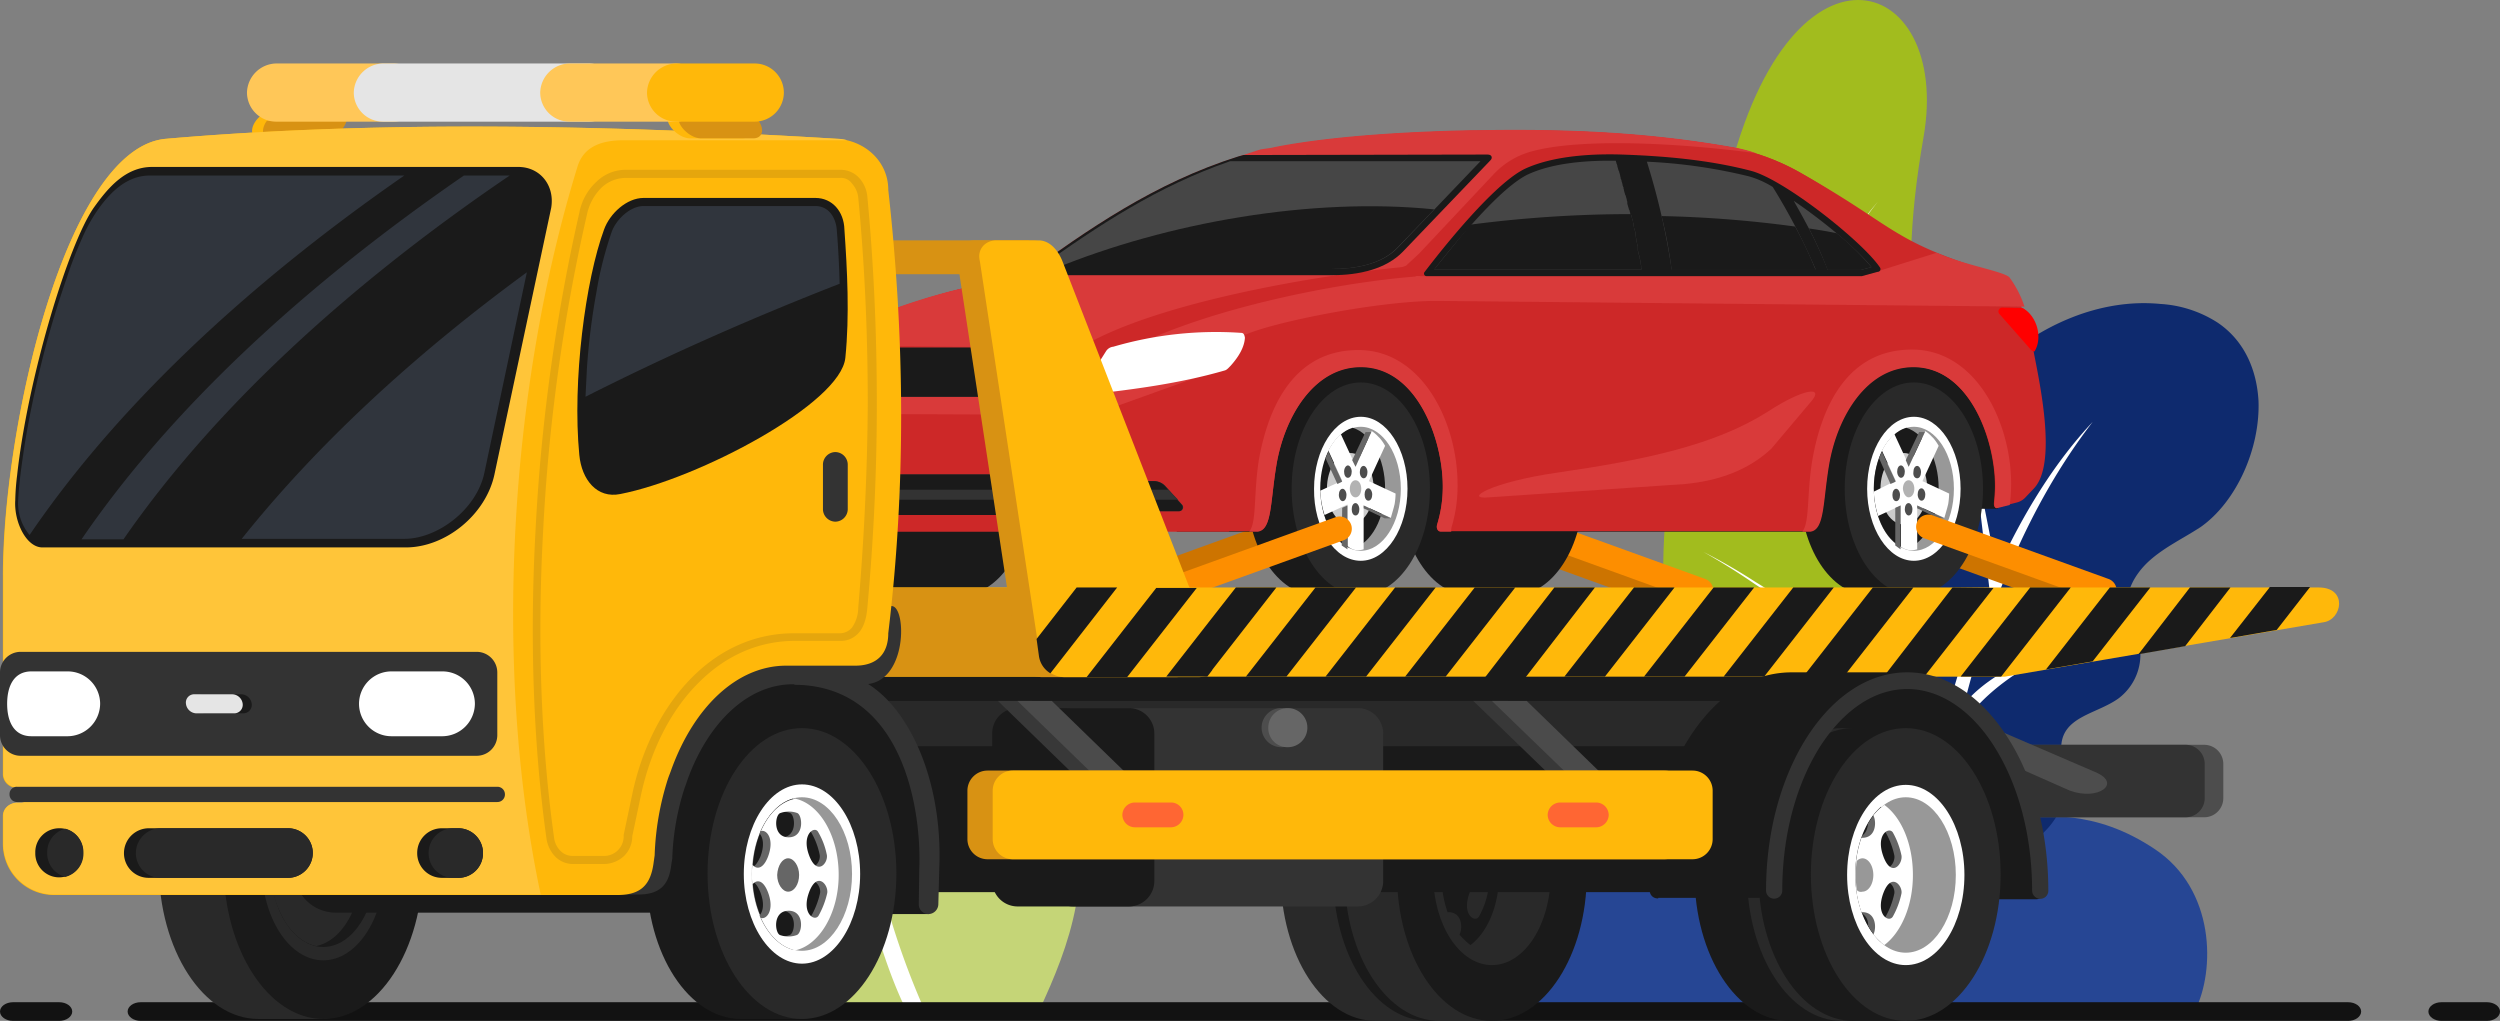 <svg id="Component_11_1" data-name="Component 11 – 1" xmlns="http://www.w3.org/2000/svg" width="758.639" height="309.793" viewBox="0 0 758.639 309.793">
  <rect x="0" y="0" width="758.639" height="309.793" fill="#808080" stroke="none"/>
  <g id="Group_12983" data-name="Group 12983" transform="translate(215.816)">
    <g id="Group_620" transform="translate(288.897)">
      <path id="Path_484" d="M4.43,209.085c9.213,36.675,86.815,116.758,96.914,36.675C115.7,133.609,60.595,146.9,79.021,41.655c8.859-50.318-41.813-66.263-60.239,16.3S-4.605,172.233,4.43,209.085Z" transform="translate(-0.037 0.025)" fill="#a2bc1e"/>
      <path id="Path_485" d="M39.891,74.86C36.879,58.914,33.513,43.146,30.5,27.2c3.366,15.414,6.733,30.651,10.1,46.065a176.116,176.116,0,0,1,8.327-16.3A126.281,126.281,0,0,1,60.975,40.134,126.41,126.41,0,0,0,49.459,57.32a170.739,170.739,0,0,0-8.5,18.249l3.189,15.414c4.252,20.375,7.973,40.75,11.162,61.3,1.949-4.607,4.075-9.213,6.2-13.82a177.573,177.573,0,0,1,9.745-18.072A145.433,145.433,0,0,0,62.924,139c-2.48,6.024-4.607,12.225-6.733,18.426,3.366,22.5,6.024,45.179,7.441,68.035q3.721-8.5,7.973-17.009c4.252-8.682,9.213-17.009,13.82-25.513-4.075,8.682-8.682,17.363-12.4,26.045C69.834,216.245,67,223.686,64.164,231.3c1.063,18.072,1.417,36.321,1.063,54.393H59.2a666.815,666.815,0,0,0-1.595-88.233,163.886,163.886,0,0,0-8.682-15.414A86.708,86.708,0,0,0,37.765,167.7a89.446,89.446,0,0,0-14.174-11.516C18.453,152.639,13.315,149.45,8,146.438a177.452,177.452,0,0,1,15.946,9.213,82.447,82.447,0,0,1,14.705,11.162A92.608,92.608,0,0,1,50.7,180.987a115.775,115.775,0,0,1,6.2,9.922c-1.063-11.693-2.3-23.387-3.9-35.081C51.585,145.2,49.99,134.39,48.4,123.76A69.564,69.564,0,0,0,34.93,106.751a48.29,48.29,0,0,0-9.213-6.555,58.829,58.829,0,0,0-10.453-4.252,59.975,59.975,0,0,1,10.808,3.721,55.172,55.172,0,0,1,9.567,6.2A69.153,69.153,0,0,1,47.51,118.976L42.726,91.337Z" transform="translate(4.189 21.036)" fill="#fff"/>
    </g>
    <path id="Path_486" d="M313.911,389.942H117.6c30.651-73.527,61.3-91.954,104.356-67.5s68.212-5.67,104.356,18.426c18.426,12.225,18.426,36.852,12.225,49.077Z" transform="translate(111.719 -83.223)" fill="#264694"/>
    <g id="Group_623" transform="translate(352.132 91.994)">
      <g id="Group_622" transform="translate(0 0)">
        <g id="Group_621">
          <path id="Path_487" d="M117.394,29.616c-.532-9.39-4.252-18.249-12.4-23.741A36.025,36.025,0,0,0,87.629.205C69.38-1.567,50.954,6.583,37.489,19.163c-24.45,22.5-34.9,55.456-37.207,87.878-.886,12.048-.709,85.221,14,84.158,3.189-.177,5.847-2.126,8.327-4.075,9.036-6.91,16.477-15.414,25.159-22.678a41.671,41.671,0,0,0,5.847-5.315,25.18,25.18,0,0,0,5.847-12.4c.709-4.607-1.949-7.619-1.949-11.694,0-9.745,10.808-10.276,17.54-15.237a16.678,16.678,0,0,0,5.67-18.426c-.886-2.48-2.3-4.607-2.835-7.087-1.595-6.024,1.949-12.225,6.555-16.3s10.276-6.733,15.414-10.1C110.661,60.267,117.926,44.144,117.394,29.616Z" transform="translate(0.015 0.036)" fill="#0e2a6e"/>
        </g>
      </g>
      <path id="Path_488" d="M28.4,199.069c0-43.762,8.682-90.713,24.627-128.274L48.066,28.627,55.33,65.479C63.3,47.939,73.048,32.348,84.387,20.3,64.544,45.99,52.673,77,45.409,105.875,56.394,92.41,81.2,86.563,81.2,86.563s-29.057,10.1-38.092,29.057a375.545,375.545,0,0,0-8.682,83.272Z" transform="translate(-17.295 15.731)" fill="#fff"/>
    </g>
    <g id="Group_634" transform="translate(0 95.772)">
      <path id="Path_544" d="M99.425,211.017H31.036S-10.6,183.2,2.511,144.222s16.3-61.3,6.555-87.17S20.76-7.439,54.6,1.243,87.023,55.99,78.519,80.794s21.261,27.994,29.942,58.29S108.638,191.174,99.425,211.017Z" transform="translate(0.043 0.003)" fill="#c5d577"/>
      <g id="Group_633" transform="translate(39.044 58.53)">
        <path id="Path_545" d="M0,48.686v0Z" transform="translate(41.004 36.889)" fill="#fff"/>
        <path id="Path_546" d="M.077,50.495A401.4,401.4,0,0,1,2.38,0a360.676,360.676,0,0,0-.354,43.762A80.665,80.665,0,0,0,18.857,10.63C18.149,26.576,7.164,41.813,2.2,47.837a355.12,355.12,0,0,0,9.922,65.555C37.106,106.659,40.473,89.65,41,85.575,39.587,107.368,18.68,117.289,13.9,119.238A237.584,237.584,0,0,0,25.767,152.37H20.275c0,.177-18.958-35.081-20.2-101.875Z" fill="#fff"/>
      </g>
    </g>
  </g>
  <path id="Path_14054" data-name="Path 14054" d="M712.033,408.29H46.4c-2.167,0-3.94,1.274-3.94,2.832s1.823,2.832,3.94,2.832H716.3c2.118,0,3.94-1.274,3.94-2.832s-1.772-2.832-3.94-2.832Zm37.676,0h-5.126c-2.167,0-3.939,1.274-3.939,2.832s1.823,2.832,3.939,2.832h13.851c2.115,0,3.939-1.274,3.939-2.832s-1.772-2.832-3.939-2.832Zm-727.994,0H7.672c-2.168,0-3.939,1.274-3.939,2.832s1.808,2.832,3.939,2.832H21.714c2.132,0,3.94-1.274,3.94-2.832s-1.772-2.832-3.94-2.832" transform="translate(-3.733 -104.161)" fill="#121212" fill-rule="evenodd"/>
  <path id="Path_14055" data-name="Path 14055" d="M245.843,259.017a3.709,3.709,0,0,1,2.6-6.945l53.245,19.243a3.709,3.709,0,0,1-2.6,6.945Z" transform="translate(201.384 -95.647)" fill="#cd7400" fill-rule="evenodd"/>
  <path id="Path_14056" data-name="Path 14056" d="M255.743,259.017a3.709,3.709,0,0,1,2.6-6.945l53.245,19.243a3.709,3.709,0,1,1-2.6,6.945Z" transform="translate(205.808 -95.647)" fill="#fd8e00" fill-rule="evenodd"/>
  <g id="Group_12991" data-name="Group 12991" transform="translate(388.629 220.955)">
    <g id="Group_12990" data-name="Group 12990" transform="translate(0)">
      <path id="Path_14057" data-name="Path 14057" d="M252.057,385.438H233.393c-15.916,0-28.793-19.822-28.793-44.419,0-24.452,12.877-44.419,28.793-44.419h18.665C269.275,296.6,269.854,385.438,252.057,385.438Z" transform="translate(-204.6 -296.6)" fill="#292929" fill-rule="evenodd"/>
      <ellipse id="Ellipse_1" data-name="Ellipse 1" cx="28.793" cy="44.419" rx="28.793" ry="44.419" transform="translate(15.916 0)" fill="#1a1a1a"/>
    </g>
    <path id="Path_14058" data-name="Path 14058" d="M263,385.438h-16.2c-15.916,0-28.793-19.822-28.793-44.419,0-24.452,12.877-44.419,28.793-44.419H263C280.215,296.6,280.794,385.438,263,385.438Z" transform="translate(-198.612 -296.6)" fill="#292929" fill-rule="evenodd"/>
    <ellipse id="Ellipse_2" data-name="Ellipse 2" cx="28.793" cy="44.419" rx="28.793" ry="44.419" transform="translate(35.304 0)" fill="#1a1a1a"/>
    <path id="Path_14059" data-name="Path 14059" d="M254.4,363.191c9.839,0,17.8-12.3,17.8-27.346S264.235,308.5,254.4,308.5s-17.8,12.3-17.8,27.346S244.558,363.191,254.4,363.191Z" transform="translate(-190.3 -291.282)" fill="#292929" fill-rule="evenodd"/>
    <path id="Path_14060" data-name="Path 14060" d="M246.213,354.191c-4.63-4.051-7.813-11.72-7.813-20.546s3.183-16.494,7.813-20.546c4.63,4.051,7.813,11.72,7.813,20.546C253.881,342.616,250.843,350.284,246.213,354.191Z" transform="translate(-189.496 -289.227)" fill="#292929" fill-rule="evenodd"/>
    <path id="Path_14061" data-name="Path 14061" d="M247.126,312.7c5.209,3.762,8.681,11.864,8.681,21.269s-3.617,17.507-8.681,21.269a22.919,22.919,0,0,1-3.328-3.183c1.013-1.881.868-6.8-3.328-6.8h-.289a34.8,34.8,0,0,1,0-22.571h.289c4.2,0,4.341-4.919,3.328-6.8a17.146,17.146,0,0,1,3.328-3.183Zm-.289,15.626c2.46,6.656,5.932,2.315,5.5-.289a24.722,24.722,0,0,0-2.6-6.945c-1.158-1.881-5.353.579-2.894,7.234Zm0,11.141c-2.46,6.656,1.736,9.115,2.894,7.09a24.723,24.723,0,0,0,2.6-6.945C252.913,337.3,249.3,332.956,246.837,339.467Z" transform="translate(-189.541 -289.405)" fill="#1a1a1a" fill-rule="evenodd"/>
  </g>
  <path id="Path_14062" data-name="Path 14062" d="M330.343,259.017a3.709,3.709,0,1,1,2.6-6.945l53.245,19.243a3.709,3.709,0,1,1-2.6,6.945Z" transform="translate(239.144 -95.647)" fill="#cd7400" fill-rule="evenodd"/>
  <path id="Path_14063" data-name="Path 14063" d="M217.087,254.372a3.709,3.709,0,1,1,2.6,6.945l-53.245,19.243a3.709,3.709,0,1,1-2.6-6.945Z" transform="translate(164.741 -94.62)" fill="#cd7400" fill-rule="evenodd"/>
  <path id="Path_14064" data-name="Path 14064" d="M-4.285,167H11.63c2.315,0,3.328,1.881,2.17,4.341h0c-1.157,2.315-4.051,4.341-6.366,4.341H-8.481c-2.315,0-3.328-1.881-2.17-4.341h0A7.865,7.865,0,0,1-4.285,167Z" transform="translate(87.625 -133.559)" fill="#ffb80a" fill-rule="evenodd"/>
  <path id="Path_14065" data-name="Path 14065" d="M16.535,169.2a5.956,5.956,0,0,1-.434,1.157h0c-1.157,2.315-4.051,4.341-6.366,4.341H-6.181c-2.315,0-3.328-1.881-2.17-4.341h0a5.076,5.076,0,0,1,.723-1.157Z" transform="translate(88.653 -132.575)" fill="#d89213" fill-rule="evenodd"/>
  <path id="Path_14066" data-name="Path 14066" d="M334.587,300.1h94.77a5.8,5.8,0,0,1,5.787,5.787V316.3a5.8,5.8,0,0,1-5.787,5.787h-94.77A5.8,5.8,0,0,1,328.8,316.3V305.887A5.8,5.8,0,0,1,334.587,300.1Z" transform="translate(239.529 -74.081)" fill="#4d4d4d" fill-rule="evenodd"/>
  <path id="Path_14067" data-name="Path 14067" d="M330.687,300.1h94.77a5.8,5.8,0,0,1,5.787,5.787V316.3a5.8,5.8,0,0,1-5.787,5.787h-94.77A5.8,5.8,0,0,1,324.9,316.3V305.887A5.8,5.8,0,0,1,330.687,300.1Z" transform="translate(237.787 -74.081)" fill="#333" fill-rule="evenodd"/>
  <g id="Group_12994" data-name="Group 12994" transform="translate(239.023 39.411)">
    <path id="Path_14068" data-name="Path 14068" d="M182.8,272.426H375.089l49.049-6.945h7.813l5.064-16.784-.868-31.4H182.8Z" transform="translate(-64.736 -150.492)" fill="#1a1a1a" fill-rule="evenodd"/>
    <path id="Path_14069" data-name="Path 14069" d="M316.117,224.1h-13.6c-11.575,0-20.98,14.469-20.98,32.265s9.4,32.265,20.98,32.265h13.6c11.575,0,20.98-14.469,20.98-32.265s-9.4-32.265-20.98-32.265ZM148.28,288.63c11.575,0,20.98-14.469,20.98-32.265s-9.4-32.265-20.98-32.265h-13.6c-11.575,0-20.98,14.469-20.98,32.265s9.4,32.265,20.98,32.265Z" transform="translate(-95.614 -147.453)" fill="#1a1a1a" fill-rule="evenodd"/>
    <g id="Group_12992" data-name="Group 12992" transform="translate(307.17 76.647)">
      <path id="Path_14070" data-name="Path 14070" d="M348.08,224.1h-13.6c-11.575,0-20.98,14.469-20.98,32.265s9.4,32.265,20.98,32.265h13.6C360.668,288.63,361.1,224.1,348.08,224.1Z" transform="translate(-313.5 -224.1)" fill="#1a1a1a" fill-rule="evenodd"/>
      <ellipse id="Ellipse_3" data-name="Ellipse 3" cx="20.98" cy="32.265" rx="20.98" ry="32.265" transform="translate(13.601)" fill="#292929"/>
      <path id="Path_14071" data-name="Path 14071" d="M341.779,275c7.813,0,14.179-9.839,14.179-21.848S349.592,231.3,341.779,231.3,327.6,241.139,327.6,253.148,333.966,275,341.779,275Z" transform="translate(-307.199 -220.883)" fill="#fff" fill-rule="evenodd"/>
      <path id="Path_14072" data-name="Path 14072" d="M341.154,271.018c6.656,0,12.154-8.392,12.154-18.809s-5.5-18.809-12.154-18.809S329,241.792,329,252.209C329,262.482,334.5,271.018,341.154,271.018Z" transform="translate(-306.574 -219.944)" fill="#989898" fill-rule="evenodd"/>
      <path id="Path_14073" data-name="Path 14073" d="M338.839,233.6C333.2,235.336,329,242.86,329,251.975s4.2,16.784,9.839,18.375c5.643-1.736,9.839-9.26,9.839-18.375C348.677,243,344.482,235.336,338.839,233.6Z" transform="translate(-306.574 -219.855)" fill="#1a1a1a" fill-rule="evenodd"/>
      <ellipse id="Ellipse_4" data-name="Ellipse 4" cx="7.09" cy="10.851" rx="7.09" ry="10.851" transform="translate(24.452 21.414)" fill="#cbcbcb"/>
      <path id="Path_14074" data-name="Path 14074" d="M340.43,270.472a7.261,7.261,0,0,0,1.736-.289V256.871l8.247,3.762.868-3.038.289-1.158a21.668,21.668,0,0,0,.289-3.183l-8.1-3.762,4.919-10.707a13.112,13.112,0,0,0-1.592-2.315l-.579-.579a9.962,9.962,0,0,0-1.881-1.592l-4.919,10.562-4.485-9.694a17.132,17.132,0,0,0-3.762,5.064l4.2,9.115L329,252.675a29.09,29.09,0,0,0,1.3,7.379l6.945-3.183v12.588A5.936,5.936,0,0,0,340.43,270.472Z" transform="translate(-306.574 -219.542)" fill="#fff" fill-rule="evenodd"/>
      <path id="Path_14075" data-name="Path 14075" d="M336.836,249.809c1.013,0,1.736-1.158,1.736-2.6s-.723-2.6-1.736-2.6-1.736,1.158-1.736,2.6C335.245,248.651,335.968,249.809,336.836,249.809Z" transform="translate(-303.848 -214.939)" fill="#b2b2b2" fill-rule="evenodd"/>
      <path id="Path_14076" data-name="Path 14076" d="M336.657,253.162c.723,0,1.157-.868,1.157-1.881s-.579-1.881-1.157-1.881c-.723,0-1.157.868-1.157,1.881S336.079,253.162,336.657,253.162Z" transform="translate(-303.669 -212.794)" fill="#4d4d4d" fill-rule="evenodd"/>
      <path id="Path_14077" data-name="Path 14077" d="M335.057,245.262c.723,0,1.158-.868,1.158-1.881s-.579-1.881-1.158-1.881c-.723,0-1.157.868-1.157,1.881S334.479,245.262,335.057,245.262Z" transform="translate(-304.384 -216.325)" fill="#4d4d4d" fill-rule="evenodd"/>
      <path id="Path_14078" data-name="Path 14078" d="M338.464,245.362c.723,0,1.157-.868,1.157-1.881s-.579-1.881-1.157-1.881c-.723,0-1.157.868-1.157,1.881C337.162,244.638,337.741,245.362,338.464,245.362Z" transform="translate(-302.871 -216.28)" fill="#4d4d4d" fill-rule="evenodd"/>
      <path id="Path_14079" data-name="Path 14079" d="M339.357,250.062c.723,0,1.157-.868,1.157-1.881s-.579-1.881-1.157-1.881c-.723,0-1.157.868-1.157,1.881S338.779,250.062,339.357,250.062Z" transform="translate(-302.462 -214.18)" fill="#4d4d4d" fill-rule="evenodd"/>
      <path id="Path_14080" data-name="Path 14080" d="M334.057,250.162c.723,0,1.158-.868,1.158-1.881s-.579-1.881-1.158-1.881c-.723,0-1.157.868-1.157,1.881S333.334,250.162,334.057,250.162Z" transform="translate(-304.831 -214.135)" fill="#4d4d4d" fill-rule="evenodd"/>
      <path id="Path_14081" data-name="Path 14081" d="M336.568,245.062l-.868-2.026,4.051-8.537h1.736Z" transform="translate(-303.579 -219.453)" fill="#666" fill-rule="evenodd"/>
      <path id="Path_14082" data-name="Path 14082" d="M338.1,249.9v.868l6.366,3.038H346.2Z" transform="translate(-302.507 -212.571)" fill="#666" fill-rule="evenodd"/>
      <path id="Path_14083" data-name="Path 14083" d="M335.092,263.211l-1.592-1.158v-11.43l1.592-.723Z" transform="translate(-304.563 -212.571)" fill="#666" fill-rule="evenodd"/>
      <path id="Path_14084" data-name="Path 14084" d="M335.164,247.715l-1.592.723-3.472-7.813.868-2.026Z" transform="translate(-306.082 -217.62)" fill="#666" fill-rule="evenodd"/>
    </g>
    <g id="Group_12993" data-name="Group 12993" transform="translate(139.333 76.647)">
      <path id="Path_14085" data-name="Path 14085" d="M232.08,224.1h-13.6c-11.575,0-20.98,14.469-20.98,32.265s9.4,32.265,20.98,32.265h13.6C244.523,288.63,244.957,224.1,232.08,224.1Z" transform="translate(-197.5 -224.1)" fill="#1a1a1a" fill-rule="evenodd"/>
      <ellipse id="Ellipse_5" data-name="Ellipse 5" cx="20.98" cy="32.265" rx="20.98" ry="32.265" transform="translate(13.601)" fill="#292929"/>
      <path id="Path_14086" data-name="Path 14086" d="M225.78,275c7.813,0,14.179-9.839,14.179-21.848S233.593,231.3,225.78,231.3,211.6,241.139,211.6,253.148C211.456,265.157,217.822,275,225.78,275Z" transform="translate(-191.2 -220.883)" fill="#fff" fill-rule="evenodd"/>
      <path id="Path_14087" data-name="Path 14087" d="M225.154,271.018c6.656,0,12.154-8.392,12.154-18.809s-5.5-18.809-12.154-18.809S213,241.792,213,252.209C212.856,262.482,218.354,271.018,225.154,271.018Z" transform="translate(-190.574 -219.944)" fill="#989898" fill-rule="evenodd"/>
      <path id="Path_14088" data-name="Path 14088" d="M222.739,233.6c-5.643,1.736-9.839,9.26-9.839,18.375s4.2,16.784,9.839,18.375c5.643-1.736,9.839-9.26,9.839-18.375C232.577,243,228.382,235.336,222.739,233.6Z" transform="translate(-190.618 -219.855)" fill="#1a1a1a" fill-rule="evenodd"/>
      <ellipse id="Ellipse_6" data-name="Ellipse 6" cx="7.09" cy="10.851" rx="7.09" ry="10.851" transform="translate(24.307 21.414)" fill="#cbcbcb"/>
      <path id="Path_14089" data-name="Path 14089" d="M224.33,270.472a7.261,7.261,0,0,0,1.736-.289V256.871l8.247,3.762.868-3.038.289-1.158a21.668,21.668,0,0,0,.289-3.183l-8.1-3.762,4.919-10.707a13.112,13.112,0,0,0-1.592-2.315l-.579-.579a9.962,9.962,0,0,0-1.881-1.592l-4.919,10.562-4.485-9.694a17.132,17.132,0,0,0-3.762,5.064l4.2,9.115-6.656,3.038a29.088,29.088,0,0,0,1.3,7.379l6.945-3.183v12.588A4.747,4.747,0,0,0,224.33,270.472Z" transform="translate(-190.618 -219.542)" fill="#fff" fill-rule="evenodd"/>
      <path id="Path_14090" data-name="Path 14090" d="M220.836,249.809c1.013,0,1.736-1.158,1.736-2.6s-.723-2.6-1.736-2.6-1.736,1.158-1.736,2.6S219.823,249.809,220.836,249.809Z" transform="translate(-187.848 -214.939)" fill="#b2b2b2" fill-rule="evenodd"/>
      <path id="Path_14091" data-name="Path 14091" d="M220.657,253.162c.723,0,1.158-.868,1.158-1.881s-.579-1.881-1.158-1.881c-.723,0-1.158.868-1.158,1.881S219.934,253.162,220.657,253.162Z" transform="translate(-187.669 -212.794)" fill="#4d4d4d" fill-rule="evenodd"/>
      <path id="Path_14092" data-name="Path 14092" d="M219.057,245.262c.723,0,1.157-.868,1.157-1.881s-.579-1.881-1.157-1.881-1.158.868-1.158,1.881S218.334,245.262,219.057,245.262Z" transform="translate(-188.384 -216.325)" fill="#4d4d4d" fill-rule="evenodd"/>
      <path id="Path_14093" data-name="Path 14093" d="M222.357,245.362c.723,0,1.158-.868,1.158-1.881s-.579-1.881-1.158-1.881c-.723,0-1.158.868-1.158,1.881C221.2,244.638,221.779,245.362,222.357,245.362Z" transform="translate(-186.909 -216.28)" fill="#4d4d4d" fill-rule="evenodd"/>
      <path id="Path_14094" data-name="Path 14094" d="M223.357,250.062c.723,0,1.158-.868,1.158-1.881s-.579-1.881-1.158-1.881c-.723,0-1.157.868-1.157,1.881S222.634,250.062,223.357,250.062Z" transform="translate(-186.462 -214.18)" fill="#4d4d4d" fill-rule="evenodd"/>
      <path id="Path_14095" data-name="Path 14095" d="M217.957,250.162c.723,0,1.158-.868,1.158-1.881s-.579-1.881-1.158-1.881c-.723,0-1.158.868-1.158,1.881S217.379,250.162,217.957,250.162Z" transform="translate(-188.875 -214.135)" fill="#4d4d4d" fill-rule="evenodd"/>
      <path id="Path_14096" data-name="Path 14096" d="M220.613,245.062l-1.013-2.026,4.051-8.537h1.736Z" transform="translate(-187.624 -219.453)" fill="#666" fill-rule="evenodd"/>
      <path id="Path_14097" data-name="Path 14097" d="M222,249.9v.868l6.366,3.038h1.881Z" transform="translate(-186.552 -212.571)" fill="#666" fill-rule="evenodd"/>
      <path id="Path_14098" data-name="Path 14098" d="M219.136,263.211l-1.736-1.158.145-11.43,1.592-.723Z" transform="translate(-188.607 -212.571)" fill="#666" fill-rule="evenodd"/>
      <path id="Path_14099" data-name="Path 14099" d="M219.064,247.715l-1.447.723L214,240.626l.868-2.026Z" transform="translate(-190.127 -217.62)" fill="#666" fill-rule="evenodd"/>
    </g>
    <path id="Path_14100" data-name="Path 14100" d="M469.862,215.173a190.468,190.468,0,0,0-23.005-5.209c-12.588-8.536-24.452-17.941-37.619-25.465a68.286,68.286,0,0,0-21.558-8.1c-27.2-4.775-52.232-5.5-77.407-5.064-24.6.434-54.692,2.315-72.2,7.958-25.61,8.1-45.721,22.282-64.82,36.027-21.269,3.472-41.959,9.839-57.875,17.8a3.734,3.734,0,0,0-1.3,1.3L109.3,244.834l-2.749,2.749a5,5,0,0,0-1.447,3.038l-1.157,11.286-2.17,2.6a2.571,2.571,0,0,0-.579,1.447l.289,4.63c.145,1.447,1.013,3.617,2.6,3.617h1.3l.289,8.971a1.9,1.9,0,0,0-2.026,2.026v5.643a1.828,1.828,0,0,0,2.026,2.026H243.861c4.341-.579,3.762-8.826,5.643-20.111,2.46-14.758,11.43-29.805,25.609-29.805,17.073,0,24.886,21.992,24.886,36.172a38.928,38.928,0,0,1-1.736,11.72c-.289,1.158.289,2.026,1.158,2.026H411.408c4.341-.579,3.762-8.826,5.643-20.111,2.46-14.758,11.43-29.805,25.61-29.805,17.073,0,24.886,21.992,24.886,36.172,0,1.736-.145,3.328-.289,4.919s.434,1.881,1.157,1.592l5.643-1.447a5.409,5.409,0,0,0,2.894-1.736l2.46-2.6c7.234-7.668,1.447-33.133-.145-41.67,2.6-4.2.723-10.852-3.617-13.167a31.2,31.2,0,0,0-4.63-8.971C471.019,215.752,470.44,215.318,469.862,215.173Z" transform="translate(-101.2 -171.081)" fill="#cd2828" fill-rule="evenodd"/>
    <path id="Path_14101" data-name="Path 14101" d="M457.037,215.173c-34.146-10.128-31.252-14.035-60.624-30.674a68.287,68.287,0,0,0-21.558-8.1c-27.2-4.775-52.232-5.5-77.407-5.064-24.6.434-54.692,2.315-72.2,7.958-25.61,8.1-45.721,22.282-64.82,36.027a228.884,228.884,0,0,0-30.529,7.09H462.1a32.562,32.562,0,0,0-3.472-6.077A3.034,3.034,0,0,0,457.037,215.173Z" transform="translate(-88.375 -171.081)" fill="#cd2828" fill-rule="evenodd"/>
    <path id="Path_14102" data-name="Path 14102" d="M109.447,224.808l-.145.434-2.749,2.749a5,5,0,0,0-1.447,3.038l-1.158,11.286-2.17,2.6a2.571,2.571,0,0,0-.579,1.447l.289,4.63c.145,1.447,1.013,3.617,2.6,3.617h1.3l.289,8.971a1.9,1.9,0,0,0-2.026,2.026v5.643a1.828,1.828,0,0,0,2.026,2.026H235.325c-22.861-17.218-14.469-40.946-.145-51.8,11-8.247-14.179-6.8-43.985-3.328C160.087,221.625,123.626,227.268,109.447,224.808Z" transform="translate(-101.2 -151.344)" fill="#cd2828" fill-rule="evenodd"/>
    <path id="Path_14103" data-name="Path 14103" d="M198,272.47h2.6c4.341-.579,3.762-8.826,5.643-20.111,2.46-14.758,11.43-29.805,25.61-29.805,17.073,0,24.886,21.992,24.886,36.172a38.929,38.929,0,0,1-1.736,11.72c-.289,1.158.289,2.026,1.157,2.026h3.183c-.145-.289,0-.723,0-1.158a43.247,43.247,0,0,0,1.881-13.166c0-18.809-10.707-40.8-30.095-40.8s-27.346,16.928-30.239,33.567c-1.592,10.417-.579,18.665-2.894,21.558Zm167.837,0h2.46c4.341-.579,3.762-8.826,5.643-20.111,2.46-14.758,11.43-29.805,25.61-29.805,17.073,0,24.886,21.992,24.886,36.172,0,1.736-.145,3.328-.289,4.919s.434,1.881,1.157,1.592l3.472-.868a45.5,45.5,0,0,0,.434-6.366c0-18.809-10.707-40.8-30.095-40.8s-27.346,16.928-30.24,33.567C367.139,261.329,368.152,269.576,365.837,272.47Z" transform="translate(-57.943 -150.537)" fill="#d93a3a" fill-rule="evenodd"/>
    <path id="Path_14104" data-name="Path 14104" d="M445.6,208.418l-22.571,7.09H289.054l-11.575-.434,7.09-2.749,3.907-3.617,22.571-24.018a24.488,24.488,0,0,1,11.864-7.09c12.732-3.472,38.776-3.183,67.858.579h0a47.68,47.68,0,0,0-7.524-1.881c-27.2-4.775-52.232-5.5-77.407-5.064h-2.315c-19.1.434-41.091,1.736-57.875,4.919h0c-.723.145-1.3.289-2.026.434h0l-1.013.145h0l-1.013.145h0l-1.013.145h0l-1.013.289h0l-.868.289c-.289.145-.579.145-.868.289l-.868.289-.868.289-.868.289c-.289.145-.579.145-.868.289s-.579.145-.868.289c-25.61,8.1-45.721,22.282-64.82,36.027-7.524,1.3-14.758,2.894-21.992,4.63A191.743,191.743,0,0,0,110.8,233.159h0l3.038,3.617,5.209-.145,82.761.868,34.291-4.341c9.115-3.907,41.091-10.273,58.309-10.128l177.82,1.736a31.2,31.2,0,0,0-4.63-8.971C465.282,213.916,453.563,212.035,445.6,208.418Z" transform="translate(-96.91 -171.126)" fill="#d93a3a" fill-rule="evenodd"/>
    <path id="Path_14105" data-name="Path 14105" d="M162.6,224.441c22.716-13.89,74.514-22.571,101.136-24.741a1.6,1.6,0,0,1,.289,3.183c-23.873,1.881-62.5,9.694-85.944,21.558l-1.592.723-12.3-.145Z" transform="translate(-73.762 -158.357)" fill="#cd2828" fill-rule="evenodd"/>
    <path id="Path_14106" data-name="Path 14106" d="M217.311,176.445c-.579.145-1.013.289-1.592.434-25.61,8.1-45.721,22.282-64.82,36.027h93.323c8.247,0,16.35-1.881,21.414-7.09l26.622-27.78c.723-.723.434-1.736-.868-1.736Z" transform="translate(-78.991 -168.813)" fill="#1a1a1a" fill-rule="evenodd"/>
    <path id="Path_14107" data-name="Path 14107" d="M153.6,210.4h89.416c6.8,0,15.047-1.3,19.967-6.511L288.014,177.7H212.053C190.206,185.224,172.12,197.088,153.6,210.4Z" transform="translate(-77.784 -168.188)" fill="#464646" fill-rule="evenodd"/>
    <path id="Path_14108" data-name="Path 14108" d="M157,206.18h84.352c6.8,0,15.047-1.3,19.967-6.511l11.141-11.575C235.42,184.332,191.58,192,157,206.18Z" transform="translate(-76.265 -163.968)" fill="#1a1a1a" fill-rule="evenodd"/>
    <path id="Path_14109" data-name="Path 14109" d="M366.071,221.711c2.6-4.2.723-10.851-3.617-13.166l-6.077-.145a1.17,1.17,0,0,0-.868,2.026l9.549,10.851A1.563,1.563,0,0,0,366.071,221.711Z" transform="translate(12.284 -154.469)" fill="red" fill-rule="evenodd"/>
    <path id="Path_14110" data-name="Path 14110" d="M108.632,222.915l-2.749,2.749h0l7.668,7.524a6.9,6.9,0,0,0,4.775,2.026l70.607.289a24.407,24.407,0,0,0,7.234-1.158L234.51,220.6l-42.683,7.668c-3.907.723-4.2.434-8.681.434H123.535c-2.6,0-6.656-.579-8.392-1.592l-6.511-4.2Zm-5.5,16.928h0v.145h0c-.145.145-.289.434-.434.579l10.707,5.5Z" transform="translate(-100.53 -149.017)" fill="#d93a3a" fill-rule="evenodd"/>
    <path id="Path_14111" data-name="Path 14111" d="M104.1,244.845l.289,8.971h4.63a1.246,1.246,0,0,0,1.3-1.158L110.9,246a1.055,1.055,0,0,0-1.158-1.3H104.1Z" transform="translate(-99.904 -138.248)" fill="#1a1a1a" fill-rule="evenodd"/>
    <path id="Path_14112" data-name="Path 14112" d="M116.577,216.8h66.556a1.1,1.1,0,0,1,.868,1.736l-7.524,11.43a4.451,4.451,0,0,1-3.328,1.736H115.42a1.025,1.025,0,0,1-1.013-1.158l1.157-12.732A.914.914,0,0,1,116.577,216.8Z" transform="translate(-95.308 -150.715)" fill="#333" fill-rule="evenodd"/>
    <path id="Path_14113" data-name="Path 14113" d="M118.933,216.8h63.083a1.1,1.1,0,0,1,.868,1.736l-7.524,11.43a4.451,4.451,0,0,1-3.328,1.736H117.92a1.025,1.025,0,0,1-1.013-1.158l1.157-12.732C118.064,217.089,118.5,216.8,118.933,216.8Z" transform="translate(-94.191 -150.715)" fill="#1a1a1a" fill-rule="evenodd"/>
    <path id="Path_14114" data-name="Path 14114" d="M114.247,243.4h63.807a5.858,5.858,0,0,1,3.617,1.447l8.681,8.971a1.113,1.113,0,0,1-.868,1.881H112.366a1.048,1.048,0,0,1-1.158-1.3l1.592-9.839A1.324,1.324,0,0,1,114.247,243.4Z" transform="translate(-96.74 -138.829)" fill="#333" fill-rule="evenodd"/>
    <path id="Path_14115" data-name="Path 14115" d="M116.79,243.4h60.045a5.858,5.858,0,0,1,3.617,1.447l8.681,8.971a1.113,1.113,0,0,1-.868,1.881h-73.5a1.17,1.17,0,0,1-1.158-1.3l1.592-9.839A1.6,1.6,0,0,1,116.79,243.4Z" transform="translate(-95.666 -138.829)" fill="#1a1a1a" fill-rule="evenodd"/>
    <path id="Path_14116" data-name="Path 14116" d="M169.265,244.8h13.166a4.7,4.7,0,0,1,3.617,1.592l4.919,5.5a1.181,1.181,0,0,1-.868,2.026H177.657a5.935,5.935,0,0,1-3.762-1.447l-5.353-5.787C167.673,245.813,168.107,244.8,169.265,244.8Z" transform="translate(-71.312 -138.203)" fill="#333" fill-rule="evenodd"/>
    <path id="Path_14117" data-name="Path 14117" d="M171.765,244.8h9.4a4.7,4.7,0,0,1,3.617,1.592l4.919,5.5a1.181,1.181,0,0,1-.868,2.026h-8.681a5.935,5.935,0,0,1-3.762-1.447l-5.353-5.787C170.173,245.813,170.607,244.8,171.765,244.8Z" transform="translate(-70.195 -138.203)" fill="#1a1a1a" fill-rule="evenodd"/>
    <path id="Path_14118" data-name="Path 14118" d="M113.2,246.6h70.462l3.038,3.038H113.2Z" transform="translate(-95.838 -137.399)" fill="#333" fill-rule="evenodd"/>
    <path id="Path_14119" data-name="Path 14119" d="M112.153,214.3a3.027,3.027,0,0,0-.579.868,52.36,52.36,0,0,0-4.775,10.417l5.643,5.5a1.033,1.033,0,0,0,1.736-.723l1.158-11.72c.145-.723-.434-1.3-1.013-1.881Z" transform="translate(-98.698 -151.832)" fill="#fff" fill-rule="evenodd"/>
    <path id="Path_14120" data-name="Path 14120" d="M170.5,246.6h15.192l3.038,3.038H173.1Z" transform="translate(-70.232 -137.399)" fill="#333" fill-rule="evenodd"/>
    <path id="Path_14121" data-name="Path 14121" d="M104.569,246.6h6.511l-.289,3.183h-6.222C102.977,249.638,102.977,246.6,104.569,246.6Z" transform="translate(-100.228 -137.399)" fill="#333" fill-rule="evenodd"/>
    <path id="Path_14122" data-name="Path 14122" d="M346.6,229.467l-11.72,13.89c-6.656,6.222-15.481,9.694-26.188,10.707l-59.466,4.051c-8.1.723.579-4.63,20.835-7.524,26.912-3.907,47.891-8.392,63.807-18.52C344.723,224.982,351.524,224.114,346.6,229.467Z" transform="translate(-36.396 -146.599)" fill="#d93a3a" fill-rule="evenodd"/>
    <path id="Path_14123" data-name="Path 14123" d="M211.29,213.78a111.01,111.01,0,0,0-38.776,4.2,2.972,2.972,0,0,0-2.17,1.3L162.964,231a1,1,0,0,0,1.013,1.592c14.469-1.592,28.793-3.472,42.249-7.379.723-.145,1.3-.868,1.881-1.447,2.6-2.894,4.2-5.787,4.341-8.536C212.3,214.5,212.158,213.78,211.29,213.78Z" transform="translate(-73.693 -152.18)" fill="#fff" fill-rule="evenodd"/>
    <path id="Path_14124" data-name="Path 14124" d="M235.442,213.215h132.1l4.775-1.3a.832.832,0,0,0,.723-1.3c-5.209-7.813-29.082-26.767-39.21-29.371-12.732-3.328-26.333-4.485-39.065-4.919-8.681-.289-20.546.289-29.227,4.2-7.958,3.617-21.269,19.1-30.674,31.4A.766.766,0,0,0,235.442,213.215Z" transform="translate(-41.562 -168.833)" fill="#1a1a1a" fill-rule="evenodd"/>
    <path id="Path_14125" data-name="Path 14125" d="M236.8,210.594h62.939l-.145-.579v-.579l-.145-.579v-.579l-.145-.579h0l-.145-.434v-.434h0l-.145-.434-.145-.434h0l-.145-.579v-.145l-.145-.434v-1.158l-.145-.579h0l-.145-.579v-.145l-.145-.434v-.579L298,200.9v-.145l-.145-1.013v-.434h0l-.145-.434-.145-.434h0l-.145-.579v-.145l-.145-.434V196.7l-.145-.434v-.145l-.145-.579h0l-.145-.434-.145-.579V194.1h-.289l-.145-.579v-.145l-.145-.434V192.8l-.145-.289-.145-.289v-.145l-.145-.434h0l-.289-1.013v-.579l-.145-.434v-.145l-.145-.579h0l-.145-.434v-.145l-.145-.289-.145-.289v-.145l-.145-.434h0l-.145-.579v-.145L294.24,186v-.289l-.145-.289-.145-.434v-.145l-.145-.579h0l-.145-.434v-.145l-.145-.434-.145-.289v-.289l-.145-.434v-.145l-.145-.579h0l-.145-.434v-.145l-.145-.289-.145-.289v-.145l-.145-.434h0l-.145-.579v-.145l-.145-.434-.145-.289v-.145l-.145-.434v-.145c-8.536-.145-18.809.579-26.478,4.051-8.247,3.762-21.7,20.111-28.647,28.937Zm72.054,0h43.7a186.842,186.842,0,0,0-13.022-25.031,28.449,28.449,0,0,0-7.09-3.183,159.7,159.7,0,0,0-31.108-4.485,213.931,213.931,0,0,1,7.524,32.7Zm47.313,0a130.64,130.64,0,0,0-6.366-13.745c-1.3-2.46-2.6-4.775-3.907-7.09,9.115,6.221,19.388,14.758,23.584,20.111l-3.183.868H356.166v-.145Z" transform="translate(-40.605 -168.238)" fill="#464646" fill-rule="evenodd"/>
    <path id="Path_14126" data-name="Path 14126" d="M236.8,205.584h62.939l-.145-.579v-.579l-.145-.579v-.579l-.145-.579h0l-.145-.434v-.434h0l-.145-.434-.145-.434h0l-.145-.579v-.145l-.145-.434v-1.158l-.145-.579h0l-.145-.579v-.145l-.145-.434v-.579L298,195.89v-.145l-.145-1.013V194.3h0l-.145-.434-.145-.434h0l-.145-.579v-.145l-.145-.434v-.579l-.145-.434v-.145l-.145-.579h0l-.145-.434-.145-.579v-.434l-.145-.289h-3.183a377.677,377.677,0,0,0-45.576,3.183c-4.2,5.209-8.1,9.983-11,13.6Zm69.016-16.2a353.9,353.9,0,0,1,40.512,3.183,122.411,122.411,0,0,1,6.222,13.167h-43.7a142.266,142.266,0,0,0-3.038-16.35Zm44.708,3.762a120.193,120.193,0,0,1,5.643,12.588h10.128l3.183-.868a80.483,80.483,0,0,0-10.562-10.273C356.167,194.009,353.417,193.575,350.524,193.141Z" transform="translate(-40.605 -163.227)" fill="#1a1a1a" fill-rule="evenodd"/>
  </g>
  <path id="Path_14127" data-name="Path 14127" d="M233.187,252.472a3.709,3.709,0,1,1,2.6,6.945l-53.245,19.243a3.709,3.709,0,0,1-2.6-6.945Z" transform="translate(171.936 -95.469)" fill="#fd8e00" fill-rule="evenodd"/>
  <path id="Path_14128" data-name="Path 14128" d="M340.343,259.017a3.709,3.709,0,1,1,2.6-6.945l53.245,19.243a3.709,3.709,0,1,1-2.6,6.945Z" transform="translate(243.613 -95.647)" fill="#fd8e00" fill-rule="evenodd"/>
  <path id="Path_14129" data-name="Path 14129" d="M328.5,293.311l4.051-6.511,63.807,27.49c8.392,3.472.868,8.826-7.668,5.643Z" transform="translate(239.395 -80.024)" fill="#4d4d4d" fill-rule="evenodd"/>
  <rect id="Rectangle_4572" data-name="Rectangle 4572" width="304.565" height="78.854" transform="translate(232.801 191.873)" fill="#1a1a1a"/>
  <rect id="Rectangle_4573" data-name="Rectangle 4573" width="304.565" height="13.745" transform="translate(232.801 212.708)" fill="#292929"/>
  <path id="Path_14130" data-name="Path 14130" d="M255.562,290.9H245l30.674,29.661h10.417Z" transform="translate(202.082 -78.192)" fill="#383838" fill-rule="evenodd"/>
  <path id="Path_14131" data-name="Path 14131" d="M259.462,290.9H248.9l30.674,29.661h10.417Z" transform="translate(203.825 -78.192)" fill="#4b4b4b" fill-rule="evenodd"/>
  <g id="Group_12995" data-name="Group 12995" transform="translate(301.093 214.878)">
    <path id="Path_14132" data-name="Path 14132" d="M163.468,292.4h86.378a7.719,7.719,0,0,1,7.668,7.668v44.853a7.719,7.719,0,0,1-7.668,7.668H163.468a7.719,7.719,0,0,1-7.668-7.668V300.068A7.626,7.626,0,0,1,163.468,292.4Z" transform="translate(-138.872 -292.4)" fill="#333" fill-rule="evenodd"/>
    <path id="Path_14133" data-name="Path 14133" d="M151.768,292.4h33.857a7.719,7.719,0,0,1,7.668,7.668v44.853a7.719,7.719,0,0,1-7.668,7.668H151.768a7.719,7.719,0,0,1-7.668-7.668V300.068A7.626,7.626,0,0,1,151.768,292.4Z" transform="translate(-144.1 -292.4)" fill="#1a1a1a" fill-rule="evenodd"/>
    <path id="Path_14134" data-name="Path 14134" d="M206.532,304.264a5.932,5.932,0,1,0-5.932-5.932A5.959,5.959,0,0,0,206.532,304.264Z" transform="translate(-118.852 -292.4)" fill="#4d4d4d" fill-rule="evenodd"/>
    <path id="Path_14135" data-name="Path 14135" d="M207.934,304.264A5.932,5.932,0,1,0,202,298.332,5.78,5.78,0,0,0,207.934,304.264Z" transform="translate(-118.228 -292.4)" fill="#666" fill-rule="evenodd"/>
  </g>
  <path id="Path_14136" data-name="Path 14136" d="M155.717,290.9H145.3l30.529,29.661h10.417Z" transform="translate(157.529 -78.192)" fill="#383838" fill-rule="evenodd"/>
  <path id="Path_14137" data-name="Path 14137" d="M159.817,290.9H149.4l30.529,29.661h10.417Z" transform="translate(159.362 -78.192)" fill="#4b4b4b" fill-rule="evenodd"/>
  <path id="Path_14138" data-name="Path 14138" d="M110.5,267.1H561.633c8.971,0,7.09,9.839,1.447,10.562l-96.651,16.494H110.5Z" transform="translate(141.979 -88.827)" fill="#ffb80a" fill-rule="evenodd"/>
  <rect id="Rectangle_4574" data-name="Rectangle 4574" width="68.003" height="27.056" transform="translate(252.478 178.272)" fill="#d89213"/>
  <g id="Group_12997" data-name="Group 12997" transform="translate(48.181 215.747)">
    <path id="Path_14139" data-name="Path 14139" d="M19.217,386.467H-.46c-16.639,0-30.24-20.835-30.24-46.734C-30.7,313.98-17.1,293-.46,293H19.217C37.447,293.145,38.026,386.467,19.217,386.467Z" transform="translate(30.7 -293)" fill="#292929" fill-rule="evenodd"/>
    <path id="Path_14140" data-name="Path 14140" d="M13.14,386.467c16.639,0,30.24-20.98,30.24-46.734S29.778,293,13.14,293-17.1,313.98-17.1,339.734-3.5,386.467,13.14,386.467Z" transform="translate(36.777 -293)" fill="#1a1a1a" fill-rule="evenodd"/>
    <g id="Group_12996" data-name="Group 12996" transform="translate(31.252 18.086)">
      <path id="Path_14141" data-name="Path 14141" d="M9.565,363.085c10.273,0,18.665-12.877,18.665-28.793S19.837,305.5,9.565,305.5-9.1,318.377-9.1,334.293-.708,363.085,9.565,363.085Z" transform="translate(9.1 -305.5)" fill="#292929" fill-rule="evenodd"/>
      <path id="Path_14142" data-name="Path 14142" d="M8.76,357.783c8.826,0,16.06-11.141,16.06-24.741S17.586,308.3,8.76,308.3-7.3,319.441-7.3,333.041-.066,357.783,8.76,357.783Z" transform="translate(9.904 -304.249)" fill="#1a1a1a" fill-rule="evenodd"/>
      <path id="Path_14143" data-name="Path 14143" d="M6.59,357.493c-4.63-1.013-8.537-4.919-11-10.417a28.553,28.553,0,0,1-2.749-10.852A24.524,24.524,0,0,1-7.3,332.9a25.612,25.612,0,0,1,.145-3.328,33.312,33.312,0,0,1,2.749-10.851c2.46-5.643,6.511-9.549,11-10.417,7.813,1.592,13.89,12.009,13.89,24.452C20.48,345.484,14.548,355.9,6.59,357.493Z" transform="translate(9.904 -304.249)" fill="#292929" fill-rule="evenodd"/>
    </g>
  </g>
  <path id="Path_14144" data-name="Path 14144" d="M10.288,317.9H133.561a12.6,12.6,0,0,1,12.588,12.588h0a12.6,12.6,0,0,1-12.588,12.588H10.288A12.6,12.6,0,0,1-2.3,330.488h0A12.6,12.6,0,0,1,10.288,317.9Z" transform="translate(91.572 -66.126)" fill="#1a1a1a" fill-rule="evenodd"/>
  <path id="Path_14145" data-name="Path 14145" d="M116.039,285.6c35.738,0,40.512,45.866,40.368,72.343H73.79c-.289-2.6-.289,2.749-.289-14.035C73.356,327.125,80.3,285.6,116.039,285.6Z" transform="translate(125.444 -80.56)" fill="#1a1a1a" fill-rule="evenodd"/>
  <path id="Path_14146" data-name="Path 14146" d="M113.93,285c18.086,0,34,26.478,32.7,59.032l-.289,11.141a3.056,3.056,0,0,1-3.038,3.038h0a2.934,2.934,0,0,1-2.894-3.038l.145-10.707c.723-16.784-4.341-55.7-38.053-55.849A20.138,20.138,0,0,1,113.93,285Z" transform="translate(138.404 -80.829)" fill="#333" fill-rule="evenodd"/>
  <g id="Group_12999" data-name="Group 12999" transform="translate(196.195 220.955)">
    <path id="Path_14147" data-name="Path 14147" d="M118.768,384.859h-18.52c-15.771,0-28.648-19.677-28.648-44.129,0-24.307,12.732-44.129,28.648-44.129h18.665C135.986,296.6,136.564,384.859,118.768,384.859Z" transform="translate(-71.6 -296.6)" fill="#1a1a1a" fill-rule="evenodd"/>
    <ellipse id="Ellipse_7" data-name="Ellipse 7" cx="28.648" cy="44.129" rx="28.648" ry="44.129" transform="translate(18.52)" fill="#292929"/>
    <g id="Group_12998" data-name="Group 12998" transform="translate(29.516 17.073)">
      <path id="Path_14148" data-name="Path 14148" d="M109.652,362.8c9.694,0,17.652-12.3,17.652-27.2,0-15.047-7.958-27.2-17.652-27.2S92,320.7,92,335.6,99.958,362.8,109.652,362.8Z" transform="translate(-92 -308.4)" fill="#fff" fill-rule="evenodd"/>
      <path id="Path_14149" data-name="Path 14149" d="M108.892,357.689c8.392,0,15.192-10.562,15.192-23.295,0-12.877-6.8-23.294-15.192-23.294S93.7,321.662,93.7,334.394C93.7,347.272,100.5,357.689,108.892,357.689Z" transform="translate(-91.24 -307.194)" fill="#989898" fill-rule="evenodd"/>
      <path id="Path_14150" data-name="Path 14150" d="M105.954,357.121c-6.945-2.17-12.154-11.575-12.154-22.86s5.209-20.835,12.154-22.86c6.945,2.17,12.154,11.575,12.154,22.86S112.9,355.1,105.954,357.121Z" transform="translate(-91.196 -307.059)" fill="#1a1a1a" fill-rule="evenodd"/>
      <path id="Path_14151" data-name="Path 14151" d="M105.709,357.032c-4.051-1.3-7.524-5.064-9.694-10.273,1.013-1.157,1.592-3.472.289-6.945-.868-2.17-1.736-3.183-2.6-3.328v-4.341c.868-.289,1.736-1.3,2.6-3.328,1.3-3.472.723-5.787-.289-6.945,2.17-5.209,5.643-8.971,9.694-10.273,6.8,2.17,12.009,11.575,12.009,22.86,0,10.851-5.064,20.256-12.009,22.571Zm-3.038-34c4.919,0,4.2-6.8,2.6-7.379a7.6,7.6,0,0,0-5.064,0c-1.736.434-2.46,7.379,2.46,7.379Zm6.222,5.5c2.46,6.511,5.932,2.17,5.353-.289a22.217,22.217,0,0,0-2.6-6.8c-1.013-2.026-5.209.579-2.749,7.09Zm0,11.141c-2.46,6.511,1.736,9.115,2.894,7.09a25.527,25.527,0,0,0,2.6-6.8c.434-2.46-3.038-6.8-5.5-.289Zm-6.222,5.643c-4.919,0-4.2,6.8-2.6,7.379a7.6,7.6,0,0,0,5.064,0C106.866,352.112,107.59,345.312,102.671,345.312Z" transform="translate(-91.24 -306.97)" fill="#666" fill-rule="evenodd"/>
      <path id="Path_14152" data-name="Path 14152" d="M106.866,357.41c-4.341-.868-8.1-4.63-10.417-9.839,1.592.579,4.2-2.17,2.17-7.668-1.592-4.2-3.617-3.907-4.775-2.46a31.976,31.976,0,0,1,0-6.077c1.013,1.447,3.183,1.736,4.775-2.46,2.026-5.5-.579-8.247-2.17-7.668,2.315-5.353,6.077-8.971,10.417-9.839,7.379,1.592,13.166,11.285,13.166,23.15,0,11.43-5.787,21.269-13.166,22.86Zm-2.026-34.291c4.919,0,4.2-6.8,2.6-7.379a7.6,7.6,0,0,0-5.064,0c-1.736.434-2.46,7.379,2.46,7.379Zm6.222,5.5c2.46,6.511,5.932,2.17,5.353-.289a22.215,22.215,0,0,0-2.6-6.8c-1.013-2.026-5.209.579-2.749,7.09Zm0,11.141c-2.46,6.511,1.736,9.115,2.894,7.09a25.526,25.526,0,0,0,2.6-6.8c.434-2.46-3.038-6.8-5.5-.289Zm-6.222,5.643c-4.919,0-4.2,6.8-2.6,7.379a7.6,7.6,0,0,0,5.064,0C109.037,352.2,109.76,345.4,104.841,345.4Z" transform="translate(-91.24 -307.059)" fill="#fff" fill-rule="evenodd"/>
      <path id="Path_14153" data-name="Path 14153" d="M102.328,323.9c1.736,0,3.328,2.315,3.328,5.064s-1.447,5.064-3.328,5.064c-1.736,0-3.328-2.315-3.328-5.064C99.145,326.07,100.592,323.9,102.328,323.9Z" transform="translate(-88.872 -301.474)" fill="#666" fill-rule="evenodd"/>
    </g>
  </g>
  <path id="Path_14154" data-name="Path 14154" d="M158.079,271.02c4.63,0,4.919,23.729-8.392,23.729H128.129c-13.745,0-25.754,11.72-31.976,28.937-.289.868-.579,1.736-.868,2.46a77.079,77.079,0,0,0-3.762,21.414l-.289,1.881c-.723,6.366-3.617,9.115-10.128,9.115H44.5C44.5,302.272,76.331,269.284,158.079,271.02Z" transform="translate(112.485 -87.104)" fill="#333" fill-rule="evenodd"/>
  <rect id="Rectangle_4575" data-name="Rectangle 4575" width="76.829" height="10.273" transform="translate(235.406 72.941)" fill="#d89213"/>
  <path id="Path_14155" data-name="Path 14155" d="M-13.917,174.14c60.334-5.209,127.469-4.63,203.719,0,8.537.579,15.481,6.945,15.481,15.481,5.064,45.432,5.353,90.284,0,134.558,0,6.366-3.617,9.839-9.983,9.839H174.32c-15.047,0-28.069,12.732-34.869,31.542-.289.868-.723,1.881-1.013,2.749a85.294,85.294,0,0,0-4.051,23.294l-.289,2.026c-.868,6.945-3.907,9.983-11,9.983H-47.919A15.5,15.5,0,0,1-63.4,388.132V379.6c0-2.17,1.881-3.907,4.485-3.907H-57.9a2.285,2.285,0,0,0,2.315-2.315h0a2.285,2.285,0,0,0-2.315-2.315h-1.158a4.145,4.145,0,0,1-4.341-4.2v-60.19C-63.4,261.531-44.157,176.745-13.917,174.14Z" transform="translate(64.268 -132.018)" fill="#ffb80a" fill-rule="evenodd"/>
  <path id="Path_14156" data-name="Path 14156" d="M-13.962,174.148c66.411-5.787,137.018-4.051,203.719,0a11.016,11.016,0,0,1,3.038.434H124.938c-7.379,0-12.3,2.315-14.035,8.1-20.69,67.279-25.754,151.921-11.141,220.792H-47.818A15.5,15.5,0,0,1-63.3,387.995v-8.536c0-2.17,1.881-3.907,4.485-3.907H-57.8a2.285,2.285,0,0,0,2.315-2.315h0a2.285,2.285,0,0,0-2.315-2.315h-1.157a4.145,4.145,0,0,1-4.341-4.2v-60.19C-63.444,261.539-44.2,176.753-13.962,174.148Z" transform="translate(64.313 -132.025)" fill="#ffc539" fill-rule="evenodd"/>
  <path id="Path_14157" data-name="Path 14157" d="M309.919,353.369a2.355,2.355,0,0,1-2.6-2.315c-1.592-17.941,1.881-32.265,11.575-47.457,7.668-11.72,18.375-17.8,30.24-17.8,29.371,0,41.525,37.908,41.525,65.254a2.65,2.65,0,0,1-2.6,2.315Z" transform="translate(229.763 -80.471)" fill="#1a1a1a" fill-rule="evenodd"/>
  <g id="Group_13001" data-name="Group 13001" transform="translate(514.217 220.955)">
    <g id="Group_13000" data-name="Group 13000" transform="translate(0)">
      <path id="Path_14158" data-name="Path 14158" d="M338.857,385.438H320.193c-15.916,0-28.793-19.822-28.793-44.419,0-24.452,12.877-44.419,28.793-44.419h18.665C356.075,296.6,356.654,385.438,338.857,385.438Z" transform="translate(-291.4 -296.6)" fill="#1a1a1a" fill-rule="evenodd"/>
      <path id="Path_14159" data-name="Path 14159" d="M331.193,385.438c15.916,0,28.793-19.967,28.793-44.419S347.108,296.6,331.193,296.6,302.4,316.567,302.4,341.019,315.277,385.438,331.193,385.438Z" transform="translate(-286.484 -296.6)" fill="#292929" fill-rule="evenodd"/>
    </g>
    <path id="Path_14160" data-name="Path 14160" d="M349.8,385.438h-16.2c-15.916,0-28.793-19.822-28.793-44.419,0-24.452,12.877-44.419,28.793-44.419h16.2C367.015,296.6,367.594,385.438,349.8,385.438Z" transform="translate(-285.412 -296.6)" fill="#1a1a1a" fill-rule="evenodd"/>
    <path id="Path_14161" data-name="Path 14161" d="M344.593,385.438c15.916,0,28.793-19.967,28.793-44.419S360.508,296.6,344.593,296.6,315.8,316.567,315.8,341.019,328.677,385.438,344.593,385.438Z" transform="translate(-280.496 -296.6)" fill="#292929" fill-rule="evenodd"/>
    <path id="Path_14162" data-name="Path 14162" d="M341.2,363.191c9.839,0,17.8-12.3,17.8-27.346S351.035,308.5,341.2,308.5s-17.8,12.3-17.8,27.346S331.358,363.191,341.2,363.191Z" transform="translate(-277.1 -291.282)" fill="#fff" fill-rule="evenodd"/>
    <ellipse id="Ellipse_8" data-name="Ellipse 8" cx="15.192" cy="23.584" rx="15.192" ry="23.584" transform="translate(48.904 20.98)" fill="#989898"/>
    <path id="Path_14163" data-name="Path 14163" d="M332.913,354.191c-4.63-4.051-7.813-11.72-7.813-20.546s3.183-16.494,7.813-20.546c4.63,4.051,7.813,11.72,7.813,20.546C340.726,342.616,337.688,350.284,332.913,354.191Z" transform="translate(-276.341 -289.227)" fill="#1a1a1a" fill-rule="evenodd"/>
    <path id="Path_14164" data-name="Path 14164" d="M332.724,354a16.426,16.426,0,0,1-3.762-4.919,4.034,4.034,0,0,0-1.736-3.617,35.759,35.759,0,0,1,0-23.729c1.157-.723,1.592-2.315,1.736-3.617a27.439,27.439,0,0,1,3.762-4.919c4.485,4.051,7.524,11.72,7.524,20.256,0,8.971-3.038,16.494-7.524,20.546Zm-1.3-25.9c2.46,6.656,5.932,2.315,5.5-.289a24.723,24.723,0,0,0-2.6-6.945c-1.3-1.881-5.353.579-2.894,7.234Zm0,11.141c-2.46,6.656,1.736,9.115,2.894,7.09a24.723,24.723,0,0,0,2.6-6.945C337.354,337.073,333.881,332.733,331.422,339.244Z" transform="translate(-276.296 -289.182)" fill="#666" fill-rule="evenodd"/>
    <path id="Path_14165" data-name="Path 14165" d="M333.926,312.7c5.209,3.762,8.681,11.864,8.681,21.269s-3.617,17.507-8.681,21.269a22.917,22.917,0,0,1-3.328-3.183c1.013-1.881.868-6.8-3.328-6.8h-.289a34.8,34.8,0,0,1,0-22.571h.289c4.2,0,4.341-4.919,3.328-6.8a17.144,17.144,0,0,1,3.328-3.183Zm-.289,15.626c2.46,6.656,5.932,2.315,5.5-.289a24.723,24.723,0,0,0-2.6-6.945c-1.157-1.881-5.353.579-2.894,7.234Zm0,11.141c-2.46,6.656,1.736,9.115,2.894,7.09a24.723,24.723,0,0,0,2.6-6.945C339.569,337.3,336.1,332.956,333.637,339.467Z" transform="translate(-276.341 -289.405)" fill="#fff" fill-rule="evenodd"/>
    <path id="Path_14166" data-name="Path 14166" d="M325.489,333.449c-.145-1.447-.289-3.038-.289-4.63a38.12,38.12,0,0,1,.289-4.051,2.5,2.5,0,0,1,1.736-.868c1.881,0,3.328,2.315,3.328,5.064s-1.447,5.064-3.328,5.064A1.581,1.581,0,0,1,325.489,333.449Z" transform="translate(-276.296 -284.401)" fill="#989898" fill-rule="evenodd"/>
  </g>
  <path id="Path_14167" data-name="Path 14167" d="M80.687,280.6H-57.778A6.268,6.268,0,0,0-64,286.822v19.1a6.268,6.268,0,0,0,6.222,6.221H80.687a6.268,6.268,0,0,0,6.222-6.221v-19.1A6.268,6.268,0,0,0,80.687,280.6Z" transform="translate(64 -82.794)" fill="#333" fill-rule="evenodd"/>
  <path id="Path_14168" data-name="Path 14168" d="M284.666,353.481a2.355,2.355,0,0,1-2.6-2.315c-2.17-24.6,13.456-66.266,43.117-66.266h35.448c-32.265,4.63-44.129,56.283-40.8,68.437H284.666Zm70.028,5.932h0Z" transform="translate(218.554 -80.873)" fill="#1a1a1a" fill-rule="evenodd"/>
  <g id="Group_13002" data-name="Group 13002" transform="translate(56.387 210.683)">
    <path id="Path_14169" data-name="Path 14169" d="M-20.448,289.5h11.43a3.271,3.271,0,0,1,3.183,2.894h0a2.587,2.587,0,0,1-2.6,2.894H-20.013a3.271,3.271,0,0,1-3.183-2.894h0A2.7,2.7,0,0,1-20.448,289.5Z" transform="translate(25.841 -289.5)" fill="#1a1a1a" fill-rule="evenodd"/>
    <path id="Path_14170" data-name="Path 14170" d="M-22.383,289.5h11.43a3.271,3.271,0,0,1,3.183,2.894h0a2.587,2.587,0,0,1-2.6,2.894H-21.8a3.271,3.271,0,0,1-3.183-2.894h0A2.513,2.513,0,0,1-22.383,289.5Z" transform="translate(25.028 -289.5)" fill="#e5e5e5" fill-rule="evenodd"/>
  </g>
  <path id="Path_14171" data-name="Path 14171" d="M-59.681,308.9h145.7a2.285,2.285,0,0,1,2.315,2.315h0a2.285,2.285,0,0,1-2.315,2.315h-145.7A2.285,2.285,0,0,1-62,311.215h0A2.2,2.2,0,0,1-59.681,308.9Z" transform="translate(64.89 -70.148)" fill="#333" fill-rule="evenodd"/>
  <path id="Path_14172" data-name="Path 14172" d="M116.124,256.062v-13.6a3.831,3.831,0,0,0-3.762-3.762h0a3.83,3.83,0,0,0-3.762,3.762v13.6a3.831,3.831,0,0,0,3.762,3.762h0A3.831,3.831,0,0,0,116.124,256.062Z" transform="translate(141.129 -101.518)" fill="#333" fill-rule="evenodd"/>
  <path id="Path_14173" data-name="Path 14173" d="M11.772,317.6H-30.476A7.564,7.564,0,0,0-38,325.124h0a7.472,7.472,0,0,0,7.524,7.524H11.772a7.564,7.564,0,0,0,7.524-7.524h0A7.564,7.564,0,0,0,11.772,317.6Z" transform="translate(75.619 -66.261)" fill="#1a1a1a" fill-rule="evenodd"/>
  <path id="Path_14174" data-name="Path 14174" d="M35.943,317.6H31.024a7.472,7.472,0,0,0-7.524,7.524h0a7.472,7.472,0,0,0,7.524,7.524h4.919a7.472,7.472,0,0,0,7.524-7.524h0A7.564,7.564,0,0,0,35.943,317.6Z" transform="translate(103.101 -66.261)" fill="#1a1a1a" fill-rule="evenodd"/>
  <path id="Path_14175" data-name="Path 14175" d="M-49.366,317.6h0a7.255,7.255,0,0,0-7.234,7.234v.434a7.255,7.255,0,0,0,7.234,7.234h0a7.255,7.255,0,0,0,7.234-7.234v-.434A7.076,7.076,0,0,0-49.366,317.6Z" transform="translate(67.307 -66.261)" fill="#1a1a1a" fill-rule="evenodd"/>
  <path id="Path_14176" data-name="Path 14176" d="M-27.976,317.6a7.564,7.564,0,0,0-7.524,7.524h0a7.472,7.472,0,0,0,7.524,7.524H10.655a7.564,7.564,0,0,0,7.524-7.524h0a7.472,7.472,0,0,0-7.524-7.524Z" transform="translate(76.736 -66.261)" fill="#292929" fill-rule="evenodd"/>
  <path id="Path_14177" data-name="Path 14177" d="M33.424,317.6a7.472,7.472,0,0,0-7.524,7.524h0a7.472,7.472,0,0,0,7.524,7.524h1.447a7.472,7.472,0,0,0,7.524-7.524h0a7.472,7.472,0,0,0-7.524-7.524Z" transform="translate(104.173 -66.261)" fill="#292929" fill-rule="evenodd"/>
  <path id="Path_14178" data-name="Path 14178" d="M-48.6,332.313a7.3,7.3,0,0,0,5.5-7.09v-.434a7.424,7.424,0,0,0-5.5-7.09,7.3,7.3,0,0,0-5.5,7.09v.434A7.424,7.424,0,0,0-48.6,332.313Z" transform="translate(68.424 -66.216)" fill="#292929" fill-rule="evenodd"/>
  <path id="Path_14179" data-name="Path 14179" d="M91.855,178.9H-19.264c-8.247,0-13.6,6.656-17.652,12.3-7.813,11.141-20.111,51.942-23.295,81.169a71.03,71.03,0,0,0-.579,7.668c-.434,6.511,3.328,14.324,8.247,14.324H57.709c12.154,0,24.307-9.983,26.912-22.137l17.218-80.88C103,184.543,98.511,178.9,91.855,178.9Z" transform="translate(65.42 -128.241)" fill="#1a1a1a" fill-rule="evenodd"/>
  <path id="Path_14180" data-name="Path 14180" d="M144.977,305.5H350.432a6.114,6.114,0,0,1,6.077,6.077v14.758a6.114,6.114,0,0,1-6.077,6.077H144.977a6.113,6.113,0,0,1-6.077-6.077V311.577A6.113,6.113,0,0,1,144.977,305.5Z" transform="translate(154.669 -71.667)" fill="#d89213" fill-rule="evenodd"/>
  <path id="Path_14181" data-name="Path 14181" d="M150.277,305.5H356.6a6.114,6.114,0,0,1,6.077,6.077v14.758a6.114,6.114,0,0,1-6.077,6.077H150.277a6.113,6.113,0,0,1-6.077-6.077V311.577A6.113,6.113,0,0,1,150.277,305.5Z" transform="translate(157.038 -71.667)" fill="#ffb80a" fill-rule="evenodd"/>
  <path id="Path_14182" data-name="Path 14182" d="M142.035,194.3h17.652c3.472,0,6.077,2.894,7.234,6.222l41.67,120.09c1.158,3.328-1.881,6.221-5.209,6.221H162.291a7.562,7.562,0,0,1-7.234-6.221l-18.231-120.09A5.18,5.18,0,0,1,142.035,194.3Z" transform="translate(153.705 -121.359)" fill="#d89213" fill-rule="evenodd"/>
  <path id="Path_14183" data-name="Path 14183" d="M146.618,194.3h12.732c3.472,0,5.932,3.038,7.234,6.222l46.734,120.09c1.3,3.183-1.881,6.221-5.209,6.221H167.019a7.562,7.562,0,0,1-7.234-6.221l-18.231-120.09C140.686,197.049,143.146,194.3,146.618,194.3Z" transform="translate(155.777 -121.359)" fill="#ffb80a" fill-rule="evenodd"/>
  <path id="Path_14184" data-name="Path 14184" d="M213.879,267.145h12.3l-19.388,24.886h0l-.145.289h0L205.2,294.2H192.755l13.311-17.073,7.813-9.983Zm-32.989,27.2,21.124-27.056h-12.3l-21.124,27.056ZM157.6,293.188a7.28,7.28,0,0,1-3.472-5.209l-.723-5.209,12.154-15.626h12.3L157.6,293.188Zm80.446-26.044L216.917,294.2h12.3l21.124-27.056Zm24.163,0h12.3L253.378,294.2h-12.3L262.2,267.145Zm24.163,0L265.243,294.2h12.3l21.124-27.056Zm24.163,0h12.3l-20.98,27.2h-12.3l20.98-27.2Zm24.163,0L313.568,294.2h12.3l21.124-27.056Zm24.163,0h12.3L350.029,294.2h-12.3l21.124-27.056Zm24.163,0L361.893,294.2h12.3l21.124-27.056Zm24.163,0h12.3L398.354,294.2h-12.3l21.124-27.056Zm24.163,0-20.98,27.2h12.3l21.124-27.056-12.443-.145Zm23.584,0h12.3L446.1,294.2H433.8l21.124-27.056Zm24.163,0L459.7,292.031l14.179-2.46,17.507-22.426Zm24.307,0h12.3l-13.745,17.8-14.179,2.46L503.4,267.145Zm24.163,0-12.009,15.337,14.179-2.46L539.858,267h-12.3Z" transform="translate(161.149 -88.872)" fill="#1a1a1a" fill-rule="evenodd"/>
  <path id="Path_14185" data-name="Path 14185" d="M141.006,181.96H76.186a10.864,10.864,0,0,0-7.524,2.894,16.165,16.165,0,0,0-4.485,8.247,556.626,556.626,0,0,0-13.311,96.361c-1.736,31.831-.723,63.807,3.328,92.6a6.794,6.794,0,0,0,2.026,4.2,5.139,5.139,0,0,0,3.617,1.447H69.1a5.95,5.95,0,0,0,6.222-6.222h0v-.145l2.6-12.3c2.749-13.311,8.971-26.333,18.231-35.593,8.1-8.1,18.52-13.311,30.963-13.311h13.456a4.856,4.856,0,0,0,4.051-1.736,10.66,10.66,0,0,0,1.881-5.932c1.736-20.4,2.749-40.946,2.894-61.636,0-20.835-.868-41.814-2.894-62.939a7.449,7.449,0,0,0-1.881-4.2,4.038,4.038,0,0,0-3.617-1.736Zm-64.82-2.46h64.964a7.65,7.65,0,0,1,5.5,2.315,9.758,9.758,0,0,1,2.6,5.643c2.026,21.269,2.894,42.393,2.894,63.228s-1.013,41.525-2.894,61.926c-.289,3.038-1.013,5.5-2.46,7.234a7.183,7.183,0,0,1-5.932,2.6H127.406c-11.72,0-21.558,4.919-29.227,12.588-8.971,8.826-14.9,21.414-17.652,34.435l-2.6,12.3a8.347,8.347,0,0,1-2.46,5.932,9,9,0,0,1-6.077,2.46h-9.4a7.532,7.532,0,0,1-5.353-2.17,9.927,9.927,0,0,1-2.749-5.643c-4.051-28.937-5.064-61.058-3.328-93.033a561.73,561.73,0,0,1,13.311-96.8,17.1,17.1,0,0,1,5.209-9.4A12.665,12.665,0,0,1,76.186,179.5Z" transform="translate(113.932 -127.973)" fill="#e5a60d" fill-rule="evenodd"/>
  <path id="Path_14186" data-name="Path 14186" d="M129.3,185.4H77.216c-5.209,0-10.273,4.775-12.009,9.549-5.643,15.337-9.694,46.01-7.524,68.437.723,7.524,5.353,13.311,12.443,11.864,23.729-4.63,66.99-27.49,68.292-41.38,1.3-12.877.579-26.478-.289-38.921C137.985,189.6,134.512,185.4,129.3,185.4Z" transform="translate(118.111 -125.336)" fill="#1a1a1a" fill-rule="evenodd"/>
  <path id="Path_14187" data-name="Path 14187" d="M128.539,187.1H76.452c-4.2,0-8.392,4.2-9.694,7.813a112.2,112.2,0,0,0-4.63,18.23,206.488,206.488,0,0,0-2.894,23.15l-.434,8.681q36.461-18.448,77.118-34.291c-.145-5.5-.434-11-.868-16.35C134.76,190.572,132.59,187.1,128.539,187.1Z" transform="translate(118.875 -124.577)" fill="#30353d" fill-rule="evenodd"/>
  <path id="Path_14188" data-name="Path 14188" d="M21.139,284.7H36.62a9.849,9.849,0,0,1,9.839,9.839h0a9.943,9.943,0,0,1-9.839,9.839H21.139a9.849,9.849,0,0,1-9.839-9.839h0A9.849,9.849,0,0,1,21.139,284.7Z" transform="translate(97.649 -80.962)" fill="#fff" fill-rule="evenodd"/>
  <path id="Path_14189" data-name="Path 14189" d="M-55.121,284.7h11a9.849,9.849,0,0,1,9.839,9.839h0a9.943,9.943,0,0,1-9.839,9.839h-11c-5.353,0-7.379-4.485-7.379-9.839h0C-62.5,289.185-60.474,284.7-55.121,284.7Z" transform="translate(64.67 -80.962)" fill="#fff" fill-rule="evenodd"/>
  <path id="Path_14190" data-name="Path 14190" d="M57.006,180.7H-20.257c-7.958,0-13.311,6.8-16.35,11.286a50.581,50.581,0,0,0-4.2,7.813,120.894,120.894,0,0,0-4.63,12.009A286.186,286.186,0,0,0-54.4,243.06c-1.447,6.366-2.749,12.732-3.762,19.1-.868,5.643-1.736,11.575-2.026,17.218a15.1,15.1,0,0,0,3.472,10.417C-30.964,251.886,7.957,214.7,57.006,180.7Zm31.976,0c-50.5,34.291-90.574,71.909-117.2,110.4H-40.947c26.188-38.342,65.977-75.96,116.039-110.4ZM57.006,290.951H7.668c22.282-27.924,51.508-55.27,86.523-80.88L81.313,270.84C79,281.98,67.134,290.951,57.006,290.951Z" transform="translate(65.688 -127.437)" fill="#30353d" fill-rule="evenodd"/>
  <path id="Path_14191" data-name="Path 14191" d="M94.534,166.9H78.619c-2.315,0-3.328,1.881-2.17,4.341h0c1.157,2.315,4.051,4.341,6.366,4.341H98.73c2.315,0,3.328-1.881,2.17-4.341h0A7.864,7.864,0,0,0,94.534,166.9Z" transform="translate(126.547 -133.603)" fill="#ffb80a" fill-rule="evenodd"/>
  <path id="Path_14192" data-name="Path 14192" d="M96.834,166.9H80.919c-2.315,0-3.328,1.881-2.17,4.341h0c1.158,2.315,4.051,4.341,6.366,4.341H101.03c2.315,0,3.328-1.881,2.17-4.341h0A7.668,7.668,0,0,0,96.834,166.9Z" transform="translate(127.575 -133.603)" fill="#d89213" fill-rule="evenodd"/>
  <path id="Path_14193" data-name="Path 14193" d="M-3.374,157.2H32.219a8.861,8.861,0,0,1,8.826,8.826h0a8.861,8.861,0,0,1-8.826,8.826H-3.374a8.861,8.861,0,0,1-8.826-8.826h0A9.056,9.056,0,0,1-3.374,157.2Z" transform="translate(87.148 -137.938)" fill="#ffc758" fill-rule="evenodd"/>
  <path id="Path_14194" data-name="Path 14194" d="M19.026,157.2h62.5a8.861,8.861,0,0,1,8.826,8.826h0a8.861,8.861,0,0,1-8.826,8.826h-62.5a8.861,8.861,0,0,1-8.826-8.826h0A9.056,9.056,0,0,1,19.026,157.2Z" transform="translate(97.157 -137.938)" fill="#e5e5e5" fill-rule="evenodd"/>
  <path id="Path_14195" data-name="Path 14195" d="M58.126,157.2H90.391a8.861,8.861,0,0,1,8.826,8.826h0a8.861,8.861,0,0,1-8.826,8.826H58.126a8.861,8.861,0,0,1-8.826-8.826h0A9.056,9.056,0,0,1,58.126,157.2Z" transform="translate(114.63 -137.938)" fill="#ffc758" fill-rule="evenodd"/>
  <path id="Path_14196" data-name="Path 14196" d="M80.526,157.2H104.4a8.861,8.861,0,0,1,8.826,8.826h0a8.861,8.861,0,0,1-8.826,8.826H80.526a8.861,8.861,0,0,1-8.826-8.826h0A9.056,9.056,0,0,1,80.526,157.2Z" transform="translate(124.64 -137.938)" fill="#ffb80a" fill-rule="evenodd"/>
  <path id="Path_14197" data-name="Path 14197" d="M186.158,312.2h-11a3.831,3.831,0,0,0-3.762,3.762h0a3.83,3.83,0,0,0,3.762,3.762h11a3.83,3.83,0,0,0,3.762-3.762h0A3.736,3.736,0,0,0,186.158,312.2Z" transform="translate(169.193 -68.674)" fill="#f63" fill-rule="evenodd"/>
  <path id="Path_14198" data-name="Path 14198" d="M275.358,312.2h-11a3.831,3.831,0,0,0-3.762,3.762h0a3.83,3.83,0,0,0,3.762,3.762h11a3.83,3.83,0,0,0,3.762-3.762h0A3.83,3.83,0,0,0,275.358,312.2Z" transform="translate(209.053 -68.674)" fill="#f63" fill-rule="evenodd"/>
  <g id="Group_13003" data-name="Group 13003" transform="translate(535.92 204.027)">
    <path id="Path_14199" data-name="Path 14199" d="M389.595,353.626a2.535,2.535,0,0,1-2.46-2.46c0-16.784-4.2-32.41-11.72-44.129-7.09-11-16.494-17.073-26.188-17.073s-18.954,6.077-26.188,17.073c-7.524,11.72-11.72,27.346-11.72,44.129a2.46,2.46,0,0,1-4.919,0c0-17.652,4.485-34.291,12.588-46.878,8.1-12.443,18.809-19.388,30.24-19.388s22.137,6.945,30.24,19.388,12.588,29.082,12.588,46.878A2.439,2.439,0,0,1,389.595,353.626Z" transform="translate(-306.4 -284.9)" fill="#333"/>
  </g>
</svg>
